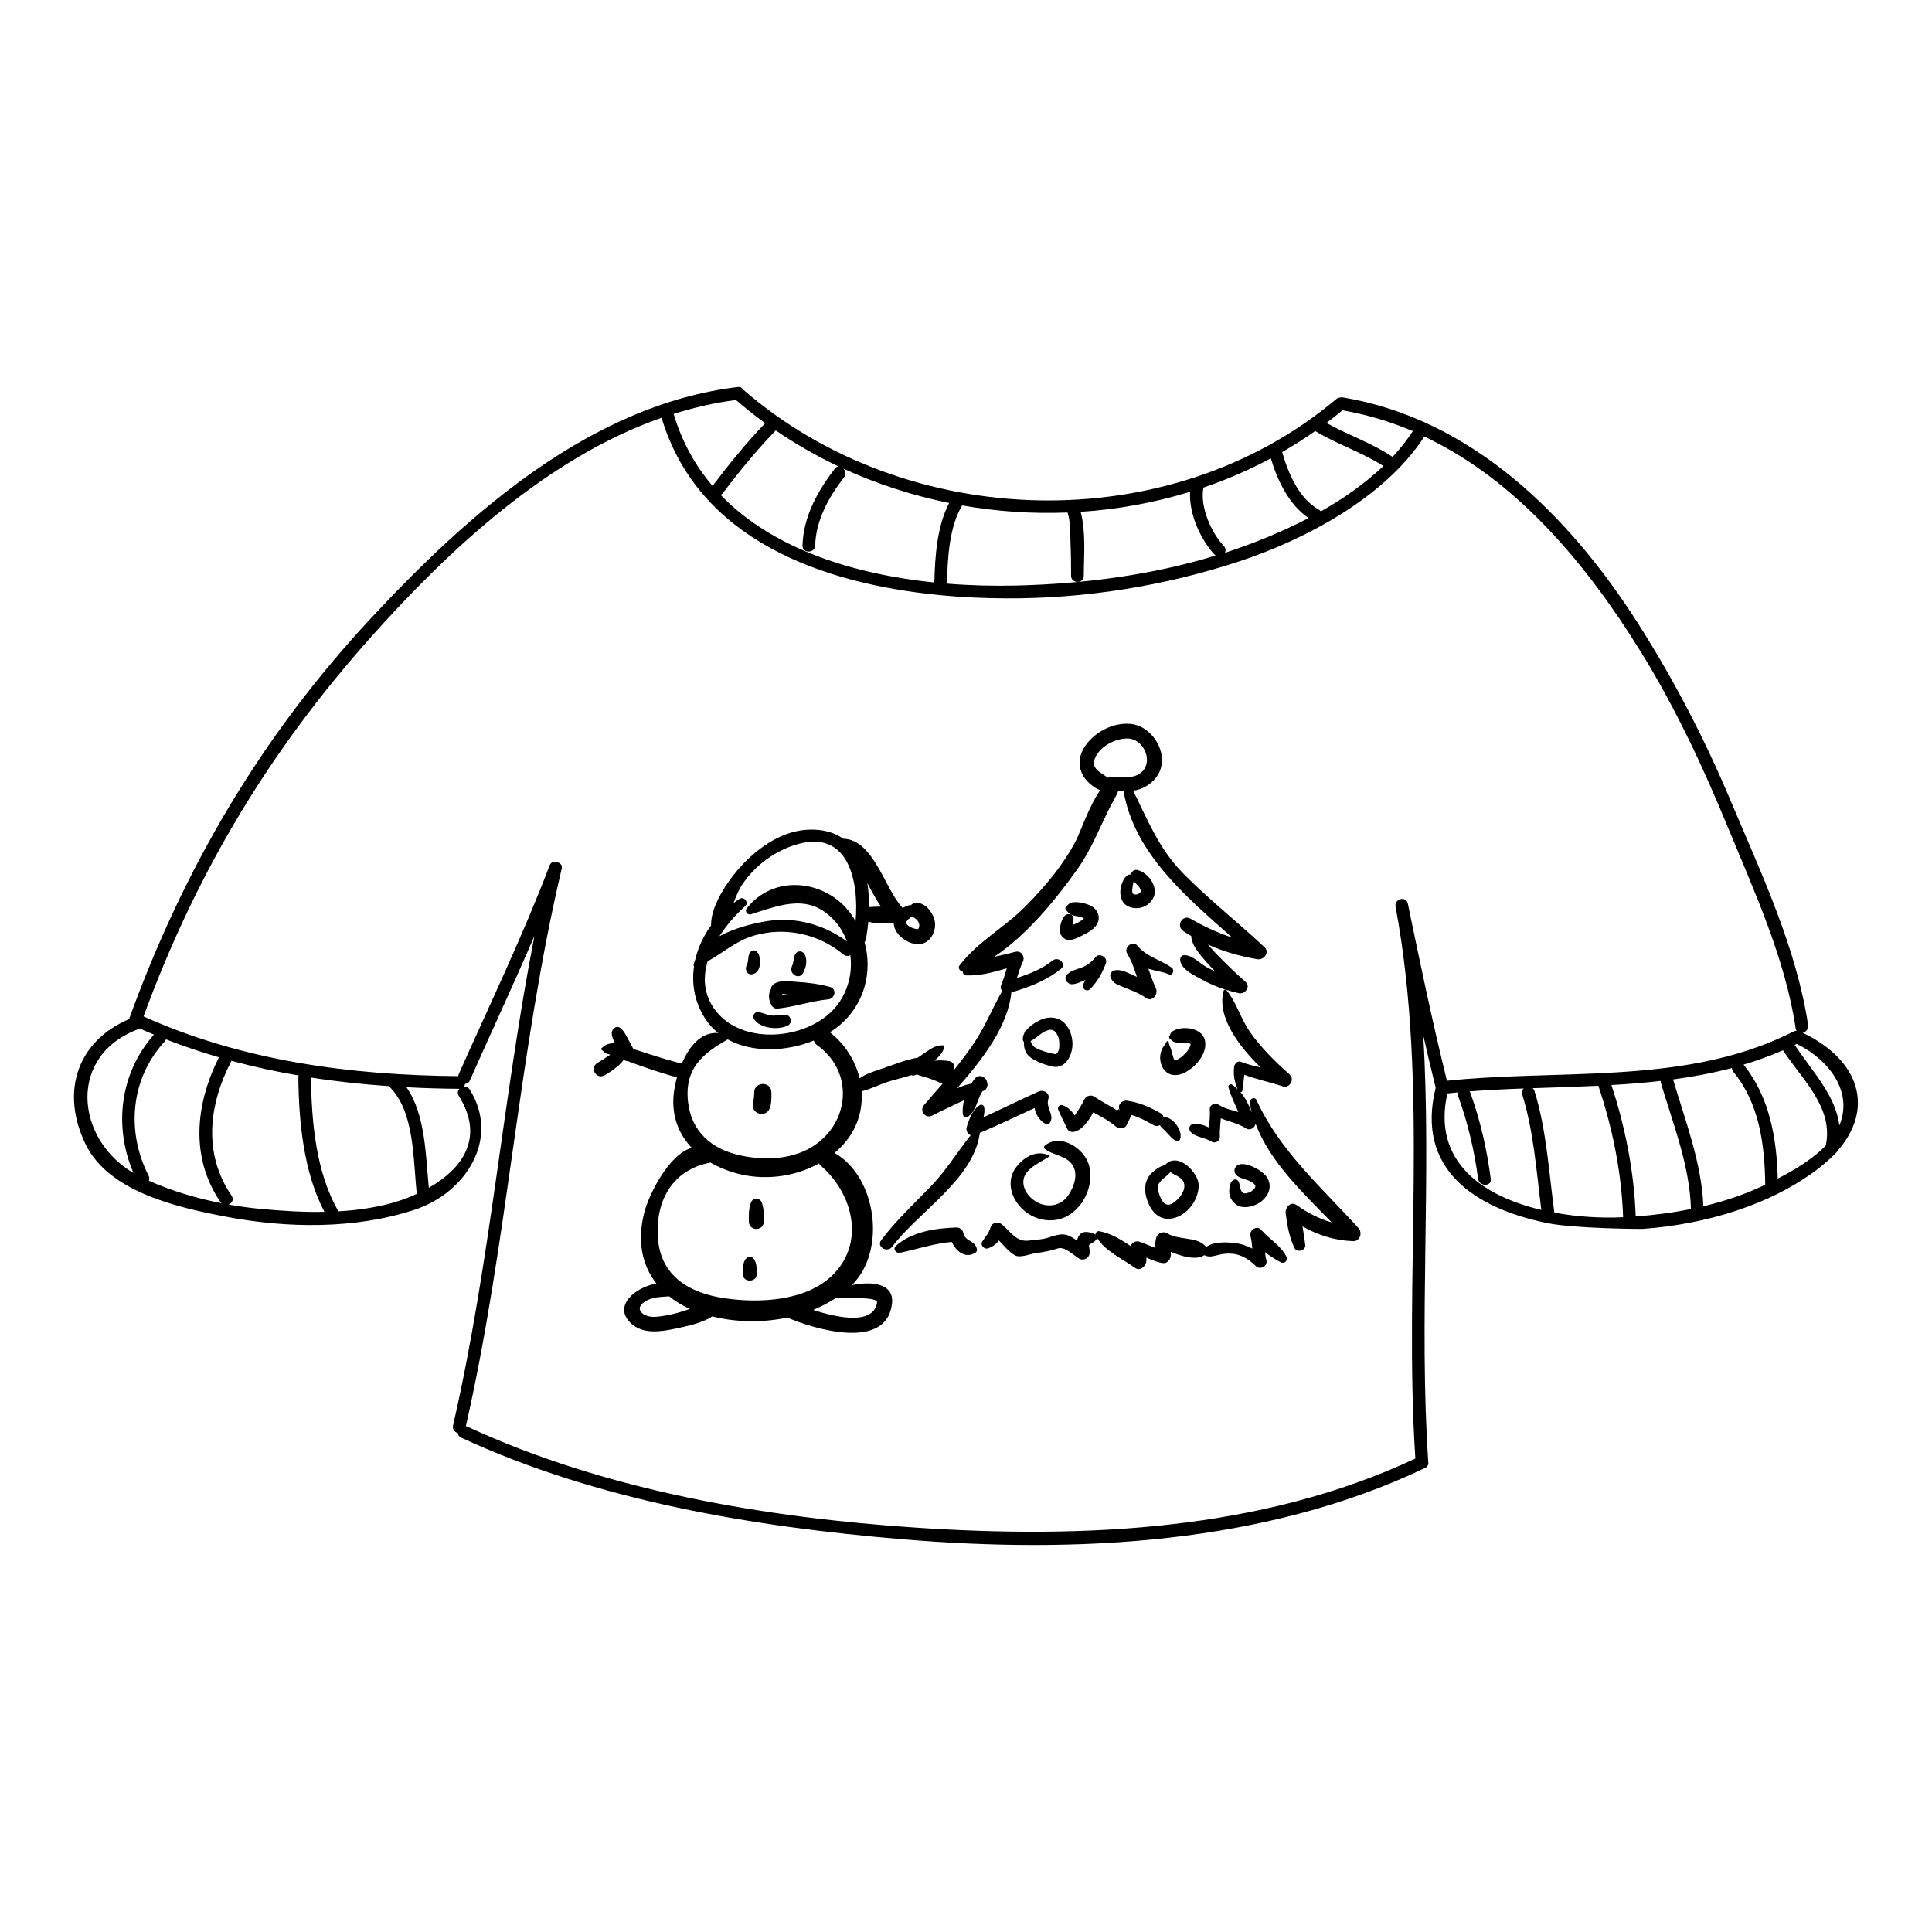 <?xml version="1.0" encoding="UTF-8"?>
<!-- Uploaded to: SVG Repo, www.svgrepo.com, Generator: SVG Repo Mixer Tools -->
<svg fill="#000000" width="800px" height="800px" version="1.1" viewBox="144 144 512 512" xmlns="http://www.w3.org/2000/svg">
 <g>
  <path d="m343.39 402.18c2.371-0.344 2.555-4.523 1.215-5.953-0.699-0.715-1.727-0.27-2.055 0.543-0.27 0.699-0.227 1.426-0.371 2.156-0.199 0.887-0.758 1.355-0.398 2.34 0.254 0.727 0.855 1.012 1.609 0.914z"/>
  <path d="m356.84 401.82c0.801-1.484 1.258-3.527 0.301-5.039-0.656-1.043-2.113-0.785-2.527 0.328-0.328 0.984-0.301 2.012-0.742 2.969-0.914 2 1.926 3.758 2.969 1.742z"/>
  <path d="m349.98 411.3c4.566-0.473 8.938-2 13.504-2.469 1.797-0.188 2.398-2.785 0.441-3.297-2.871-0.77-5.781-1.156-8.766-1.328-2.043-0.129-5.469-0.758-6.711 1.285-0.086 0.129-0.086 0.301-0.027 0.441-0.016 0.027-0.043 0.043-0.059 0.059-0.887 1.586-0.672 2.883 0.113 4.453 0.262 0.5 0.949 0.914 1.504 0.855zm2.797-3.867c-0.5 0.086-1 0.145-1.512 0.227v-0.258c0.5 0.031 1.016 0.031 1.512 0.031z"/>
  <path d="m369.75 484.57c9.234-9.078 6.594-28.68-4.582-35.031 1.043-0.871 2-1.828 2.856-2.871 3.356-4.027 4.625-8.793 4.312-13.461 2.441-0.598 4.883-1.871 7.25-2.613 1.812-0.57 3.926-1.012 5.894-1.672 0.43 0.172 0.898 0.156 1.426-0.172 0-0.016 0-0.016 0.016-0.016 0.898 0.371 1.871 0.57 2.785 0.871 1.414 0.441 2.742 1.012 4.082 1.598-1.613 1.883-3.254 3.738-4.883 5.609-1.371 1.543 0.328 3.754 2.168 2.812 2.769-1.414 5.598-2.727 8.395-4.055-0.27 1.184-0.414 2.383-0.328 3.641 0.07 0.812 0.914 1.129 1.527 0.629 2.227-1.797 2.227-4.367 3.656-6.609 0.156-0.07 0.312-0.145 0.484-0.227 0.699-0.355 1.055-1.312 0.828-2.055-0.043-0.145-0.086-0.301-0.129-0.441-0.371-1.242-2.086-1.855-3.039-0.801-0.43 0.473-0.785 1-1.129 1.512-0.785 0.043-2.141 0.527-3.711 1.184 6.582-7.453 13.492-16.301 14.391-25.41 4.727-1.383 9.266-3.125 13.148-6.238 1.57-1.258-0.656-3.441-2.199-2.211-2.812 2.227-6.094 3.57-9.465 4.598 0.457-1.441 0.914-2.883 1.555-4.254 0.672-1.371-0.398-3.082-2.027-2.641-1.77 0.484-3.699 0.887-5.625 1.344 8.895-5.852 16.73-15.645 22.285-23.496 3.383-4.797 5.652-10.508 8.238-15.746 0.727-1.469 1.812-3.125 2.457-4.84 0.527 0.086 0.973 0.145 1.371 0.188 2.871 16.516 16.559 27.938 28.809 38.785-3.812-1.27-7.453-2.914-11.062-5.012-2.141-1.215-3.926 1.926-1.926 3.269 0.699 0.473 1.426 0.898 2.113 1.312 0.102 2.5 2.211 4.769 3.769 6.625 0.801 0.941 1.672 1.812 2.512 2.699-0.629-0.285-1.258-0.57-1.898-0.898-2.027-1.043-3.856-3.269-6.168-3.356-0.844-0.027-1.258 0.77-1.129 1.484 0.371 2.371 3.641 3.812 5.539 4.867 3.098 1.77 6.551 2.969 10.008 3.727 1.641 0.355 3.199-1.742 1.758-2.996-2.625-2.297-5.066-4.711-7.508-7.18-0.801-0.801-1.598-1.785-2.484-2.711 4.141 1.855 8.508 3.113 13.09 3.883 1.77 0.301 3.426-1.785 1.883-3.227-7.051-6.582-14.66-12.578-21.457-19.441-6.465-6.539-9.406-14.133-13.305-21.969 2.426-0.387 4.625-1.57 6.137-3.598 3.984-5.281-0.613-13.418-6.668-14.105-4.91-0.559-10.391 2.441-12.746 6.754-1.199 2.199-1.227 4.711-0.027 6.894 0.758 1.371 2.656 3.211 4.566 3.898-2.969 4.269-5.324 11.293-6.508 13.531-3.41 6.481-8.094 11.977-13.219 17.188-5.539 5.625-12.805 9.48-17.543 15.719-0.527 0.684 0.113 1.555 0.871 1.656-0.027 0.484 0.27 0.941 0.871 0.984 3.527 0.188 7.238-0.844 10.766-1.871-0.457 1.543-0.898 3.07-1.512 4.539-0.227 0.559-0.043 1.07 0.301 1.469-2.457 4.356-4.356 8.992-7.082 13.219-1.742 2.684-3.684 5.227-5.68 7.695 0.301-0.973-0.043-2.098-1.285-2.328-1.301-0.227-2.582-0.227-3.867-0.129 1.141-1.027 2.285-2.156 2.582-3.711 0.027-0.172-0.07-0.301-0.242-0.312-1.57-0.199-2.941 0.629-4.211 1.469-0.871 0.57-1.715 1.172-2.57 1.758-3.211 0.543-6.539 1.926-9.578 2.953-1.84 0.613-4.125 1.301-5.852 2.527-1.141-4.711-3.91-9.078-7.879-12.207 0.984-0.613 1.941-1.285 2.785-2.027 6.481-5.641 8.523-14.074 6.41-21.828 0.156-0.188 0.27-0.414 0.328-0.699 0.301-1.512 0.516-3.113 0.672-4.754 2.141 0.656 4.469 0.398 6.723 0.27-0.043 3.039 3.555 5.609 6.324 5.723 2.871 0.113 4.668-2.656 4.641-5.238-0.016-1.484-0.672-2.769-1.555-3.91-0.957-1.242-3.012-2.457-4.512-1.484-0.113 0.059-0.199 0.145-0.285 0.242-0.77 0.027-1.512 0.355-2.211 0.812-4.769-4.969-7.582-17.902-15.574-18.387-0.059 0-0.086 0.027-0.145 0.027-2.371-1.672-5.469-2.613-9.465-2.414-6.582 0.312-12.547 4.367-16.988 8.922-3.285 3.367-8.82 10.82-8.621 16.43-2 2.754-3.453 5.852-4.211 9.078-0.188 0.457-0.328 0.93-0.43 1.414-0.027 0.145 0.027 0.285 0.113 0.371-0.684 4.695 0.145 9.551 3.012 13.934 0.941 1.469 2.098 2.684 3.398 3.727-4.555-0.355-7.738 3.57-9.648 8.109-3.027-0.77-5.996-1.684-8.98-2.625-1.227-0.371-2.527-0.898-3.824-1.199-0.457-0.898-0.941-1.785-1.426-2.668-0.543-1.027-1.184-2.34-2.141-2.996-1.012-0.684-2.055 0.258-2.184 1.242-0.102 0.855 0.371 1.957 0.844 2.856-0.215 0-0.398-0.027-0.613-0.016-0.57 0.043-1.141 0.172-1.672 0.371-0.543 0.227-0.785 0.613-1.242 0.914-0.188 0.113-0.188 0.355 0 0.484 0.344 0.227 0.598 0.559 0.941 0.801 0.387 0.258 0.898 0.355 1.355 0.473-1.172 0.684-2.227 1.527-3.426 2.168-0.742 0.398-1.098 1.355-0.887 2.156 0.102 0.328 0.27 0.57 0.5 0.844 0.543 0.641 1.613 0.699 2.297 0.301 1.215-0.699 2.328-1.5 3.41-2.371 0.527-0.441 1.184-1.098 1.656-1.797 0.312 0.301 0.699 0.414 1.098 0.398 0.984 0.457 2.086 0.77 3.141 1.156 3.254 1.184 6.539 2.227 9.863 3.156-0.457 1.715-0.77 3.356-0.887 4.727-0.5 5.754 1.441 10.406 4.812 13.945-6.137 1.727-11.422 12.492-12.605 17.23-1.914 7.523-0.559 13.918 3.242 18.73-5.555 0.941-11.664 5.938-6.738 10.551 3.141 2.926 7.809 2.242 11.633 1.426 2.426-0.516 7.238-1.426 9.879-3.269 6.297 1.57 13.305 1.715 19.914 0.312 6.938 2.996 26.168 8.879 27.723-3.555 0.711-5.516-5.199-6.141-10.621-5.043zm64.582-139.97c1.469-2.953 5.195-4.856 8.395-4.894 4.039-0.043 6.894 5.481 4.125 8.621-1.129 1.27-2.914 1.656-4.598 1.684-0.156-0.07-0.312-0.07-0.473-0.016-0.301 0-0.613 0-0.898-0.016-0.672-0.043-2.414-0.355-3.297 0.145-1.914-1.512-4.781-2.41-3.254-5.523zm-48.91 42.484c0.129-0.086 0.227-0.156 0.344-0.242 0.301 0.258 0.672 0.457 0.984 0.715 0.457 0.387 0.629 0.715 0.785 1.199 0.145 0.516 0.102 0.684-0.027 1.141-0.016 0.043-0.258 0.355-0.129 0.199-0.188 0.215 0.102 0.027-0.199 0.129-0.156 0.027-0.199 0.016-0.188 0.016-0.43-0.07-0.871-0.215-1.285-0.355-0.398-0.156-1.629-0.785-1.527-1.371 0.117-0.645 0.73-1.102 1.242-1.43zm-7.965-2.824c-0.957 0.016-1.941 0.027-2.883 0.113-0.102 0.016-0.188 0.059-0.285 0.07 0.027-2.156-0.102-4.312-0.43-6.394 1.145 2.141 2.269 4.238 3.598 6.211zm-37.445-2.059c-0.559 0.344-1.098 0.715-1.629 1.113 0.727-1.883 1.484-3.727 2.527-5.211 3.41-4.926 8.609-8.695 14.359-10.363 13.66-3.953 16.387 9.879 15.473 20.387-0.328-0.57-0.684-1.141-1.07-1.684-6.508-9.379-20.684-11.008-27.836-1.613-0.543 0.727 0.355 1.742 1.141 1.484 8.395-2.699 15.746-5.668 22.484 2.027 1.344 1.543 2.297 3.285 2.984 5.141-6.125-4.469-13.574-6.582-21.215-5.367-3.496 0.543-8.508 1.785-12.578 3.996 1.969-3.07 4.441-5.84 6.84-7.981 1.047-0.941-0.309-2.656-1.48-1.93zm-8.492 16.562c4.082-2.242 7.582-5.481 12.461-6.867 8.164-2.328 17.059-0.371 23.496 5.023 0.598 0.5 1.312 0.5 1.871 0.242 0.684 5.254-0.957 10.777-4.711 14.633-7.367 7.551-22.754 9.008-30.137 1.043-3.953-4.312-4.394-9.277-2.981-14.074zm-5.195 37.188c-0.941-8.621 3.727-12.691 10.477-16.461 0 0 0-0.027 0.027-0.043 6.594 3.625 15.602 3.254 22.84 0.301 0.156 0.457 0.398 0.898 0.887 1.242 9.535 6.781 8.766 19.812-0.387 26.309-5.695 4.039-13.477 4.324-20.027 2.883-7.637-1.656-12.977-6.379-13.816-14.23zm-8.48 57.016c-3.356 0.301-6.453-2.254-2.356-4.356 1.84-0.957 3.867-0.898 5.852-1.07 1.586 1.285 3.426 2.414 5.469 3.34-2.883 1.027-5.894 1.828-8.965 2.086zm18.328-4.898c-9.438-1.355-17.145-5.84-17.828-16.059-0.699-10.379 4.367-18.172 13.934-19.914 2.012 1.156 4.227 2.086 6.566 2.754 7.281 2.098 15.547 1.172 22.184-2.527 0.129 0.188 0.242 0.355 0.414 0.527 8.68 7.453 11.961 20.641 3.027 29.234-6.996 6.742-19.289 7.301-28.297 5.984zm23.34 3.07c2.086-0.855 4.055-1.883 5.894-3.098 4.367-0.102 11.234-0.27 11.02 1.113-0.867 6.066-10.516 4.098-16.914 1.984z"/>
  <path d="m348.06 437.56c0.43-1.301 0.398-2.742 0.371-4.098-0.059-2.941-4.484-2.941-4.555 0-0.016 0.984-0.102 1.898-0.312 2.84-0.699 2.957 3.57 4.113 4.496 1.258z"/>
  <path d="m343 462.7c-0.613 1.555-0.57 3.41-0.543 5.066 0.059 2.555 3.898 2.555 3.953 0 0.027-1.656 0.07-3.527-0.527-5.066-0.555-1.414-2.324-1.414-2.883 0z"/>
  <path d="m342.24 477.11c-1.457 0.855-1.383 2.969-1.414 4.441-0.043 2.426 3.781 2.426 3.738 0-0.027-1.469 0.043-3.582-1.414-4.441-0.266-0.156-0.621-0.156-0.91 0z"/>
  <path d="m352.06 412.9c-1.301 0-2.5 0.371-3.824 0.188-1.199-0.172-2.227-0.801-3.453-0.855-0.898-0.043-1.398 1-0.984 1.742 1.469 2.625 6.609 3.082 9.035 1.77 1.34-0.73 0.711-2.856-0.773-2.844z"/>
  <path d="m621.75 417.7c0.828-0.227 1.555-0.984 1.414-2.055-3.055-20.441-12.492-40.355-20.484-59.328-6.879-16.387-15.09-32.219-24.652-47.207-18.086-28.336-43.898-54.117-78.23-59.801-0.301-0.027-0.586 0-0.828 0.07-0.301 0.043-0.559 0.145-0.828 0.371-44.254 37.289-113.98 35.145-157.26-2.555-0.258-0.43-0.684-0.715-1.355-0.629-38.871 4.652-71.262 33.434-96.918 60.941-29.25 31.363-49.852 66.395-64.41 106.57-13.762 5.852-18.242 19.301-11.508 33.176 6.18 12.734 24.684 16.789 37.059 19.156 16.301 3.125 34.289 3.398 50.207-1.84 13.418-4.426 22.699-18.773 14.52-31.848-0.387-0.598-0.973-0.801-1.527-0.758 0.172-0.215 0.258-0.473 0.301-0.742 0.5 0 0.957-0.227 1.242-0.844 5.695-12.848 11.605-25.512 17.145-38.371-8.395 43.027-11.75 86.953-21.57 129.73-0.242 1.07 0.457 1.812 1.285 2.043 0.016 0.457 0.242 0.914 0.844 1.199 36.246 16.789 77.43 23.625 116.93 26.938 46.125 3.867 95.988 1.344 138.39-18.816 0.027 0 0.059-0.016 0.086-0.027 0.027-0.016 0.059-0.027 0.086-0.027 0.016-0.016 0.027-0.027 0.059-0.043 0.156-0.086 0.285-0.188 0.398-0.312 0.102-0.102 0.156-0.199 0.215-0.301 0.027-0.043 0.059-0.086 0.059-0.113 0.113-0.27 0.145-0.543 0.086-0.828-2.512-37.316 0.898-75.531-1.328-113.05 1.055 4.625 2.156 9.25 3.297 13.875-5.394 21.656 10.594 31.848 28.852 35.703 0.301 0.199 0.672 0.27 1.043 0.215 7.039 1.383 24.168 1.527 25.098 1.469 16.273-1.184 34.148-6.266 47.125-16.531 0.672-0.527 4.254-3.656 4.367-4.125 9.754-11.109 6.07-23.969-9.203-31.309zm-121.98-164.96c6.582 1.156 12.789 3.027 18.656 5.523-1.586 2.383-3.367 4.668-5.383 6.824-5.481-3.699-11.793-5.797-17.516-8.992 1.445-1.086 2.859-2.199 4.242-3.356zm-7.223 5.496c5.797 3.496 12.348 5.609 18.074 9.266-4.84 4.598-10.535 8.609-16.59 12.02-0.129-0.188-0.301-0.344-0.559-0.484-5.211-2.898-8.094-9.594-9.68-15.23 2.984-1.73 5.914-3.574 8.754-5.57zm-29.621 14.973c6.152-2.086 12.121-4.668 17.859-7.738 1.758 5.894 4.856 12.363 10.02 15.805-7.238 3.781-14.816 6.797-21.785 9.094-0.145 0.043-0.285 0.086-0.398 0.129 0.242-0.559 0.242-1.227-0.301-1.797-3.324-3.559-6.394-10.41-5.394-15.492zm-63.969 4.727c9.223 1.629 18.613 2.254 27.953 1.883 0.828 2.469 0.684 5.582 0.785 8.066 0.129 2.898 0.156 5.809 0.156 8.695 0 2.168 3.367 2.168 3.367 0 0-5.238 0.613-11.648-0.844-16.945 9.836-0.629 19.586-2.426 29.008-5.309-0.328 5.894 2.828 12.746 6.539 16.715 0.086 0.086 0.172 0.113 0.258 0.172-17.031 5.227-34.988 7.508-52.746 7.953-5.894 0.156-12.133 0-18.457-0.5 0.113-6.652 0.57-14.934 3.91-20.57 0.043-0.047 0.043-0.105 0.07-0.16zm-32.762-10.336c-0.312 0.043-0.641 0.188-0.914 0.543-4.566 5.91-8.395 12.777-8.609 20.398-0.059 2.168 3.297 2.156 3.356 0 0.188-6.68 3.613-12.848 7.625-18.016 0.598-0.785 0.398-1.699-0.102-2.312 8.949 4.098 18.371 7.125 27.992 9.078-3.184 5.981-3.797 14.246-3.926 21.07-21.055-2.156-42.711-8.723-56.645-23.211 0.242-0.129 0.457-0.285 0.656-0.543 4.324-5.723 8.938-11.379 13.961-16.531 5.297 3.613 10.852 6.797 16.605 9.523zm-27.152-17.586c2.512 2.156 5.082 4.211 7.75 6.137-5.023 5.211-9.605 10.863-13.961 16.633-4.539-5.34-8.094-11.621-10.309-19.086 5.398-1.699 10.91-2.984 16.52-3.684zm-157.96 166.57c1.227 0.543 2.469 1.086 3.711 1.598-9.051 10.234-10.707 24.324-5.438 36.66-15.477-9.066-17.59-31.406 1.727-38.258zm2.367 40.328c0.156-0.398 0.172-0.887-0.086-1.371-5.981-11.719-4.769-25.766 4.297-35.559 0.156-0.172 0.258-0.355 0.312-0.543 4.625 1.785 9.309 3.383 14.047 4.754-6.211 12.375-7.707 26.496 0.43 38.402 0.086 0.113 0.188 0.188 0.285 0.27-6.621-1.285-13.145-3.227-19.285-5.953zm29.98 7.492c-2.953-0.27-5.926-0.672-8.879-1.184 0.898-0.344 1.512-1.301 0.844-2.312-7.664-11.191-6.066-24.254-0.059-35.789 5.867 1.586 11.82 2.883 17.828 3.898-0.043 0.156-0.102 0.301-0.102 0.5 0.129 11.621 1.355 25.066 6.91 35.633-5.551 0.109-11.121-0.246-16.543-0.746zm32.277-1.043c-3.926 0.898-7.953 1.426-12.004 1.656-5.996-10.25-7.152-23.883-7.293-35.461 6.84 1.07 13.734 1.797 20.641 2.285 6.894 6.594 6.394 19.414 7.41 28.551-2.918 1.344-5.941 2.344-8.754 2.969zm11.934-4.582c-0.828-8.68-0.914-19.473-5.926-26.652 4.652 0.242 9.309 0.387 13.977 0.414h0.059c-0.43 0.473-0.598 1.141-0.172 1.855 7.023 11.223 0.785 19.43-7.938 24.383zm259.44-75.344c-0.215-1.055-1.113-1.355-1.926-1.141-0.828 0.215-1.527 0.957-1.312 2.027 8.949 47.867 2.086 97.828 5.238 146.21-40.801 19.156-87.836 21.242-132.15 18.316-39.941-2.641-82.469-9.809-119.07-26.766-0.145-0.07-0.285-0.07-0.414-0.102 11.078-48.707 13.906-98.887 25.352-147.51 0.398-1.043-0.258-1.77-1.098-1.969-0.844-0.301-1.871-0.043-2.129 1.07-7.18 18.785-15.832 36.73-24.012 55.102-0.07 0.172-0.086 0.328-0.102 0.516-28.508-0.242-57.246-4.027-83.426-15.832 13.988-38.059 33.246-70.223 60.344-100.61 20.527-23.012 46.711-47.465 76.945-58.031 9.637 32.219 42.383 43.926 73.504 46.965 0.156 0.027 0.312 0.059 0.484 0.059 5.809 0.559 11.59 0.801 17.117 0.828 20.871 0.129 42.055-3.242 61.871-9.766 17.715-5.824 38.828-17.074 49.164-33.105 24.625 11.621 43.113 33.945 57.488 57.23 9.066 14.688 16.43 30.422 22.969 46.352 7.051 17.117 15.219 34.859 17.957 53.277 0.059 0.242 0.129 0.441 0.227 0.598-0.258 0-0.5 0.043-0.785 0.188-15.676 7.996-32.789 10.137-50.164 11.02-0.387-0.113-0.828-0.086-1.199 0.059-13.562 0.656-27.25 0.598-40.5 1.984-3.867-15.605-7.106-31.211-10.375-46.969zm10.492 50.336c0.941-0.102 1.871-0.188 2.812-0.285-0.086 0.301-0.113 0.598 0.027 0.973 2.582 7.094 4.312 14.445 5.297 21.926 0.285 2.113 3.656 2.141 3.356 0-1.043-7.793-2.742-15.434-5.426-22.828-0.059-0.129-0.145-0.215-0.215-0.328 4.754-0.371 9.551-0.598 14.359-0.77-0.371 0.371-0.598 0.887-0.387 1.543 3.055 9.879 3.781 20.398 5.066 30.637-15.484-3.66-29-12.781-24.891-30.867zm46.367 32.816c-5.496 0.258-11.82-0.086-18.016-1.227-1.457-10.723-2.07-21.855-5.269-32.234-0.113-0.328-0.285-0.559-0.5-0.742 5.797-0.199 11.621-0.371 17.418-0.641 3.754 11.121 6.18 23.098 6.566 34.832-0.07 0-0.156 0.012-0.199 0.012zm3.539-0.215c-0.414-11.734-2.754-23.684-6.438-34.832 4.383-0.242 8.723-0.586 13.047-1.086 0 0.145 0 0.27 0.027 0.414 3.254 10.977 7.664 21.957 8.008 33.531-4.863 0.988-9.777 1.617-14.645 1.973zm33.449-7.992c-4.938 2.312-10.18 4.012-15.516 5.297-0.484-11.605-4.781-22.598-8.035-33.617 5.269-0.699 10.477-1.684 15.602-3.027 0.016 0.328 0.102 0.672 0.371 1 6.91 8.367 8.336 19.414 8.449 29.938-0.301 0.125-0.586 0.281-0.871 0.41zm16.93-10.836c-0.516 0.543-1.043 1.086-1.641 1.598-3.328 2.898-7.168 5.184-11.094 7.195-0.285-10.766-2.168-21.598-9.051-30.207 3.527-1.043 7.023-2.297 10.434-3.797 5.242 7.953 13.438 15.203 11.352 25.211zm-8.25-26.637c0.188-0.086 0.355-0.172 0.559-0.258 9.051 4.484 14.891 13.09 11.277 21.598-0.961-7.922-7.141-14.289-11.836-21.34z"/>
  <path d="m439.24 401.2c-0.699 0.199-1.199 0.973-0.957 1.699 0.527 1.527 1.512 1.883 2.953 2.5 2.242 0.93 4.469 1.656 6.465 3.07 1.715 1.199 3.328-1.055 2.613-2.598-0.785-1.672-1.371-3.41-1.984-5.141 1.785 0.543 3.727 0.742 5.438 1.469 1.055 0.43 1.555-1.184 0.742-1.758-2.969-2.113-6.711-2.898-9.078-5.824-1.258-1.543-3.738 0.457-2.711 2.113 1.156 1.914 1.883 4.012 2.57 6.152-0.227-0.086-0.43-0.199-0.656-0.301-1.684-0.672-3.555-1.914-5.394-1.383z"/>
  <path d="m432.89 406.12c1.957-2.027 3.227-4.227 4.184-6.867 0.559-1.512-1.699-2.871-2.742-1.598-1.043 1.27-2.156 2.168-3.711 2.754-1.301 0.484-2.727 0.785-3.754 1.742-1.301 1.199 0.102 2.898 1.543 2.668 1.043-0.145 2.184-0.656 3.242-1.141-0.188 0.355-0.344 0.742-0.543 1.086-0.648 1.102 0.852 2.285 1.781 1.355z"/>
  <path d="m439.68 442.51c0.844 0.727 2.328 0.758 2.871-0.371 0.344-0.727 0.898-1.684 1.258-2.668 2.086 0.57 3.953 1.613 5.852 2.684 0.641 0.355 1.227 0.301 1.715 0.016 0.371 0.672 1.07 1.141 1.629 1.742 0.828 0.855 1.797 2.211 3.012 2.512 0.227 0.043 0.441-0.027 0.57-0.242 1.27-2.113-1.715-6.324-4.227-6.152-0.102-0.398-0.344-0.801-0.844-1.055-2.828-1.586-5.523-2.812-8.75-3.269-1.457-0.215-2.812 1.113-1.984 2.582-0.285-0.484-0.5-0.355-0.684 0.016-2-1.312-4.141-2.371-6.168-3.711-0.77-0.516-2.113-0.215-2.5 0.656-0.301 0.672-1.629 3.039-2.625 4.367-0.801-1.215-1.684-2.156-3.254-2.742-0.629-0.242-1.414 0.5-1.141 1.141 0.727 1.758 1.629 3.383 2.398 5.098 0.227 0.516 0.957 0.914 1.5 0.871 2.297-0.215 4.168-2.883 5.426-5.211 2.062 1.168 4.16 2.168 5.945 3.738z"/>
  <path d="m421.2 441.91c0.355 0.199 0.758 0.07 0.973-0.258 1.457-2.199-1.113-3.996-0.355-6.383 0.516-1.629-1.285-2.598-2.613-2-4.894 2.211-9.723 4.582-14.59 6.824 0.27-0.941 0.398-1.898 0.156-2.812-0.129-0.441-0.672-0.672-1.07-0.441-1.969 1.156-2.941 3.867-3.539 5.953-0.227 0.801 0.312 1.758 1.07 2.043-3.555 4.523-6.523 9.379-10.594 13.605-4.512 4.652-9.223 9.023-13.121 14.234-1.301 1.758 1.629 3.441 2.926 1.715 6.922-9.234 21.613-17.887 23.227-30.164 4.883-2.07 9.664-4.367 14.504-6.594 0.301 1.766 1.312 3.363 3.027 4.277z"/>
  <path d="m399.27 470.65c-0.172-0.77-1-1.383-1.785-1.355-5.555 0.188-11.762 1.055-16.074 4.883-0.887 0.785 0.07 2.043 1.07 1.828 4.668-0.973 8.98-2.469 13.746-2.883 1.086 2.383 3.453 4.496 6.152 2.926 0.613-0.355 0.641-0.855 0.371-1.512-0.723-1.891-2.996-1.531-3.481-3.887z"/>
  <path d="m477 435.54c-0.5-1.086-2.012-0.27-1.812 0.77 0.145 0.855 0.344 1.699 0.57 2.527-0.758-1.926-1.684-3.867-3.027-5.438 0.258 0.016 0.473-0.086 0.5-0.398 0.215-1.398 0.355-2.785 0.527-4.168 3.34 1.227 6.824 1.941 10.234 3.082 1.727 0.586 3.184-1.883 1.812-3.125-3.941-3.512-7.637-7.125-10.648-11.465-2.398-3.469-3.484-7.75-6.18-10.965-0.215-0.258-0.629-0.086-0.699 0.188-1.871 6.981 4.07 14.719 9.777 20.312-1.727-0.371-3.469-0.785-5.152-1.469-0.941-0.398-1.785 0.57-1.855 1.414-0.242 2.371 0.129 3.769 0.941 5.852-0.457-0.457-0.957-0.887-1.512-1.227-0.484-0.285-1.086 0.188-0.93 0.715 0.629 2.254 1.684 4.398 2.641 6.551-1.855-0.543-3.754-0.941-5.352-2-0.898-0.598-2.328 0.172-2.227 1.27 0.113 1.613-0.086 3.227-0.215 4.824-1.457-0.684-3.113-1.184-4.34-0.887-0.914 0.242-1.129 1.371-0.543 2.043 1.301 1.441 3.941 1.527 5.566 2.598 0.898 0.598 2.285-0.188 2.199-1.27-0.086-1.641 0.145-3.285 0.258-4.91 2.227 0.898 4.668 1.355 6.711 2.684 1.012 0.672 2.414-0.199 2.469-1.312 3.824 10.18 12.547 18.359 20.215 26.211-3.297-0.914-6.324-2.484-9.336-4.598-1.586-1.113-3.082 0.727-2.871 2.211 0.441 3.269 0.898 6.168 2.312 9.152 0.641 1.344 3.055 0.742 2.871-0.785-0.199-1.656-0.441-3.269-0.727-4.91 4.098 2.312 8.395 3.684 13.363 3.91 1.898 0.086 2.598-2.254 1.457-3.496-9.77-10.762-20.848-20.441-27-33.891z"/>
  <path d="m478.24 469.93c-1.141-1.355-3.269 0.102-2.856 1.672 0.301 1.086 0.398 2.168 0.484 3.285-1.484-0.785-3.07-1.312-4.738-1.484-2.227-0.242-5.582-0.387-7.496 1.086-0.199-0.285-0.457-0.559-0.699-0.727-2.285-1.969-6.824-1.156-9.621-2.926-1.055-0.656-2.598-0.027-2.898 1.184-0.172 0.699-0.457 2.012-0.172 2.699-1.555-0.559-4.012-1.629-4.484-1.715-0.973-0.172-1.883 0.371-2.098 1.242-2.582-1.785-5.426-3.453-8.293-3.953-0.613-0.113-1.086 0.344-1.043 0.898-2.926-1.414-4.34-0.613-4.926 1.543-2.555-1.684-3.484-2.199-7.551-0.77-1.656 0.586-3.453 0.543-5.168 0.801-3.269 0.484-4.824-2.328-7.168-4.281-1.027-0.844-2.582-0.586-2.996 0.785-0.387 1.371-1.383 2.543-2.184 3.699-0.641 0.914 0.414 2.184 1.441 1.871 1.355-0.43 2.254-1.172 2.953-2.113 1.344 1.441 2.684 3.055 4.184 3.926 1.426 0.828 4.211-0.387 5.598-0.57 2.012-0.242 3.867-0.598 5.797-1.227 1.871-0.629 4.113 1.758 5.668 2.684 1.227 0.727 2.812-0.215 2.812-1.613-0.027-2.098-0.699-1.785 0.516-2.469 0.629-0.355 0.984-0.586 1.383-1.199 0.043-0.059 0-0.145 0.027-0.227 2.141 3.512 6.84 5.625 10.062 7.953 1.371 0.984 2.856-0.387 3.012-1.727 0.043-0.344 0.027-0.656 0-0.984 1.457 0.598 2.84 1.27 4.484 1.469 0.871 0.113 1.629-0.672 1.871-1.414 0.172-0.527 0.156-1.07 0.129-1.586 2.914 1.242 6.867 2.328 8.852 0.898 1.426 0.656 2.285 0.258 3.996-0.129 3.969-0.887 6.824 0.199 9.691 3.012 1.184 1.156 3.242-0.016 2.785-1.629-0.199-0.684-0.285-1.383-0.355-2.07 1.312 1.043 2.727 1.941 4.184 2.684 0.984 0.516 1.957-0.5 1.484-1.484-1.441-2.969-4.582-4.652-6.668-7.094z"/>
  <path d="m446.25 384.57c1.742-0.371 3.441-1.855 3.727-3.656 0.414-2.684-1.84-5.555-4.383-6.309-1.055-0.312-1.727 0.355-1.883 1.172-0.129-0.027-0.285-0.059-0.398-0.027-1.328 0.301-1.984 2.168-2.254 3.356-0.285 1.199-0.199 2.371 0.301 3.484 0.836 1.824 3.094 2.352 4.891 1.98zm-2.141-5.281c0.043-0.57 0.227-1.156 0.301-1.727 0.527 0.559 1.141 1.012 1.527 1.613 0.086 0.102 0.145 0.227 0.199 0.355 0 0.016 0.086 0.242 0.113 0.285 0 0.07 0.027 0.145 0.059 0.227v0.227 0.016c0 0.027-0.016 0.059-0.027 0.086-0.027 0.043-0.059 0.07-0.07 0.113-0.043 0.043-0.07 0.086-0.102 0.113-0.086 0.07-0.086 0.102-0.102 0.113-0.043 0.016-0.102 0.043-0.227 0.113-0.516 0.312 0.086 0.043-0.484 0.188-0.043 0.016-0.113 0.016-0.172 0.027h-0.227c-0.07 0.016-0.156 0-0.227 0-0.059 0-0.102 0-0.129-0.016-0.016 0-0.059-0.016-0.102-0.027 0 0-0.043-0.027-0.059-0.027-0.016-0.016-0.059-0.027-0.059-0.059-0.043-0.043-0.113-0.129-0.129-0.188 0.043 0.07-0.129-0.398-0.129-0.312-0.016-0.352 0-0.734 0.043-1.121z"/>
  <path d="m419.66 414.32c-1.242 0.57-2.856 1.586-3.812 2.883-0.215 0.07-0.371 0.227-0.387 0.516v0.086c-0.301 0.57-0.457 1.156-0.398 1.785 0.027 0.199 0.129 0.387 0.285 0.484-0.016 1.344 0.172 2.641 1.215 3.684 1.441 1.426 4.027 2.285 5.938 2.812 3.367 0.941 5.324-2.113 5.668-5.023 0.328-2.684-0.871-6.195-3.469-7.41-1.672-0.758-3.426-0.559-5.039 0.184zm4.555 8.707c-0.172 0.258-0.43 0.387-0.844 0.285-1.543-0.328-3.383-0.812-4.797-1.555-0.742-0.387-1.184-1.086-1.469-1.871 1.215-0.559 2.242-1.629 3.328-2.297 0.516-0.312 1.043-0.516 1.613-0.641 0.344-0.086 0.629-0.043 0.984 0.059 0.016 0.027 0.301 0.156 0.355 0.188 0.102 0.07 0.07 0.027 0.328 0.301 0.199 0.215 0.414 0.559 0.656 1.07 0.27 0.586 0.387 1.527 0.355 2.5 0 0.75-0.129 1.391-0.512 1.961z"/>
  <path d="m463.31 419.67c-0.77-3.356-6.012-3.953-8.48-2.426-0.473 0.285-0.812 0.801-0.801 1.371-0.016-0.086-0.016-0.172-0.016-0.27-0.387 0.355-0.172 0.871 0.242 1.055v0.016c0.215 0.355 0.543 0.613 0.941 0.715 0.484 0.129 0.957 0.242 1.469 0.258 0.656 0.016 1.312-0.043 1.984 0 0.027 0.016 0.457 0.086 0.543 0.129 0.102 0.016 0.113 0.016 0.156 0.027 0 0 0.027 0.016 0.102 0.07 0.016 0.059 0.043 0.145 0.07 0.156-0.027 0.102-0.059 0.27-0.086 0.344 0 0.07-0.027 0.156-0.059 0.227v0.016c-0.199 0.387-0.414 0.758-0.656 1.086-0.043 0.086-0.059 0.102-0.07 0.129-0.027 0-0.043 0.043-0.129 0.129-0.156 0.188-0.301 0.355-0.484 0.527-0.285 0.301-0.586 0.586-0.898 0.844-0.086 0.043-0.312 0.227-0.371 0.27-0.188 0.113-0.355 0.242-0.559 0.344-0.07 0.027-0.145 0.059-0.227 0.102-0.172 0.07-0.328 0.113-0.516 0.156h-0.113c-0.016 0-0.016 0.016-0.043 0.016 0-0.016 0-0.016-0.016-0.016h-0.016c-0.043-0.059-0.113-0.145-0.172-0.242-0.016-0.059-0.156-0.398-0.172-0.484-0.199-0.598-0.328-1.199-0.484-1.797-0.172-0.742-0.656-1.527-0.742-2.242-0.016-0.258-0.387-0.43-0.527-0.156-0.398 0.844-1.086 1.457-1.398 2.398-0.258 0.77-0.398 1.613-0.301 2.426 0.172 1.441 0.758 2.769 2.043 3.555 2.371 1.414 5.34-0.387 7.051-2.012 1.75-1.668 3.293-4.223 2.734-6.719zm-8.078 5.25-0.102-0.102c0.074 0.059 0.086 0.09 0.102 0.102 0.016 0 0.016 0 0 0zm4.297-4.238v-0.027c0 0.012 0.016 0.027 0 0.027 0.027 0.043 0.043 0.059 0.07 0.145-0.027-0.074-0.055-0.102-0.07-0.145z"/>
  <path d="m422.17 450.41c0.043-0.027 0.059-0.102 0-0.129-3.254-1.598-6.438 0.07-8.621 2.699-2.457 2.926-2.129 6.695-0.07 9.707 3.184 4.695 9.793 6.309 14.434 2.898 3.856-2.828 5.824-7.91 4.738-12.562-1.07-4.609-7.664-8.922-11.805-5.383-0.215 0.188-0.227 0.598 0 0.785 2.414 1.957 5.996 1.699 7.582 4.684 1.285 2.398 0.102 5.582-1.301 7.625-1.684 2.469-4.555 3.285-7.309 2.312-2.625-0.93-5.109-3.754-4.539-6.609 0.566-2.918 4.691-4.488 6.891-6.027z"/>
  <path d="m456.21 466.42c3.125-1.355 5.438-4.883 5.453-8.25 0-3.469-5.426-8.863-8.68-5.668-0.086 0.086-0.113 0.188-0.145 0.27-1.441 0.172-3.039 1.457-3.856 2.312-1.586 1.699-1.785 3.953-1.227 6.109 1.145 4.312 4.141 7.082 8.453 5.227zm-3.168-10.719c0.199-0.172 0.699-0.586 1.086-1.07 1.512 1 3.656 1.426 3.738 3.539 0.059 1.84-1.586 3.738-3.039 4.668-2.383 1.527-3.453-1.426-3.953-3.527-0.402-1.586 1.082-2.754 2.168-3.609z"/>
  <path d="m473.84 460.27c-0.016 0 0 0-0.027-0.016-0.059 0-0.215-0.059-0.301-0.086-0.059-0.027-0.113-0.059-0.172-0.102-0.043-0.027-0.129-0.086-0.156-0.129-0.027-0.027-0.027-0.027-0.059-0.027 0-0.016-0.016-0.059-0.086-0.188-0.227-0.398-0.199-0.371-0.328-0.844-0.215-0.77-0.301-2.5-1.484-2.297-1.328 0.227-1.512 2.371-1.469 3.398 0.059 1.344 0.785 2.469 1.855 3.242 1.742 1.242 4.398 0.613 6.066-0.43 1.898-1.172 3.285-3.328 2.625-5.625-0.355-1.27-1.344-2.211-2.426-2.953-1.312-0.898-3.984-2.168-5.555-1.586-1.172 0.43-1.586 1.785-0.727 2.727 0.914 1.012 2.656 1.098 3.824 1.742 0.5 0.27 0.656 0.387 0.914 0.656 0.375 0.359 0.09 0.059 0.23 0.262 0.059 0.07 0.07 0.102 0.086 0.113 0 0.016 0 0.016 0.016 0.059 0.016 0.027 0.016 0.07 0.016 0.113v0.172c-0.016 0.059-0.027 0.113-0.059 0.188v0.016c-0.016 0.027-0.027 0.043-0.059 0.113-0.043 0.059-0.086 0.113-0.129 0.172-0.016 0.016-0.199 0.242-0.258 0.285-0.102 0.102-0.199 0.188-0.301 0.27-0.027 0.016-0.285 0.188-0.328 0.242-0.113 0.07-0.258 0.129-0.371 0.199-0.07 0.043-0.102 0.043-0.129 0.07 0 0-0.027 0-0.102 0.016-0.172 0.07-1.07 0.258-0.586 0.188-0.145 0.016-0.27 0.016-0.398 0.016-0.066 0.008-0.094 0.023-0.125 0.023z"/>
  <path d="m426.01 386.88c-0.656 0.855-1.012 2.141-1.129 3.199-0.156 1.258 0.371 2.184 1.469 2.812 1.312 0.785 3.527-0.57 4.754-1.129 1.113-0.516 2.227-1.199 3.07-2.113 1.512-1.672 1.285-3.883-0.5-5.227-0.898-0.656-2.012-0.973-3.098-1.184-0.812-0.145-1.543-0.215-2.383-0.102-0.801 0.113-1.129 0.656-1.656 1.156-0.27 0.242-0.242 0.656 0 0.898 0.43 0.457 0.629 0.871 1.242 1.172 0.684 0.328 1.398 0.387 2.141 0.543 0.371 0.086 0.77 0.188 1.129 0.344 0.07 0.027 0.145 0.07 0.215 0.113-0.113 0.113-0.242 0.215-0.398 0.344-0.699 0.598-1.586 1.012-2.5 1.383 0.07-0.516 0.145-1.027 0.129-1.543-0.07-1.41-1.715-1.711-2.484-0.668zm5.609 0.656c-0.012 0-0.012 0 0 0h-0.027 0.027z"/>
 </g>
</svg>